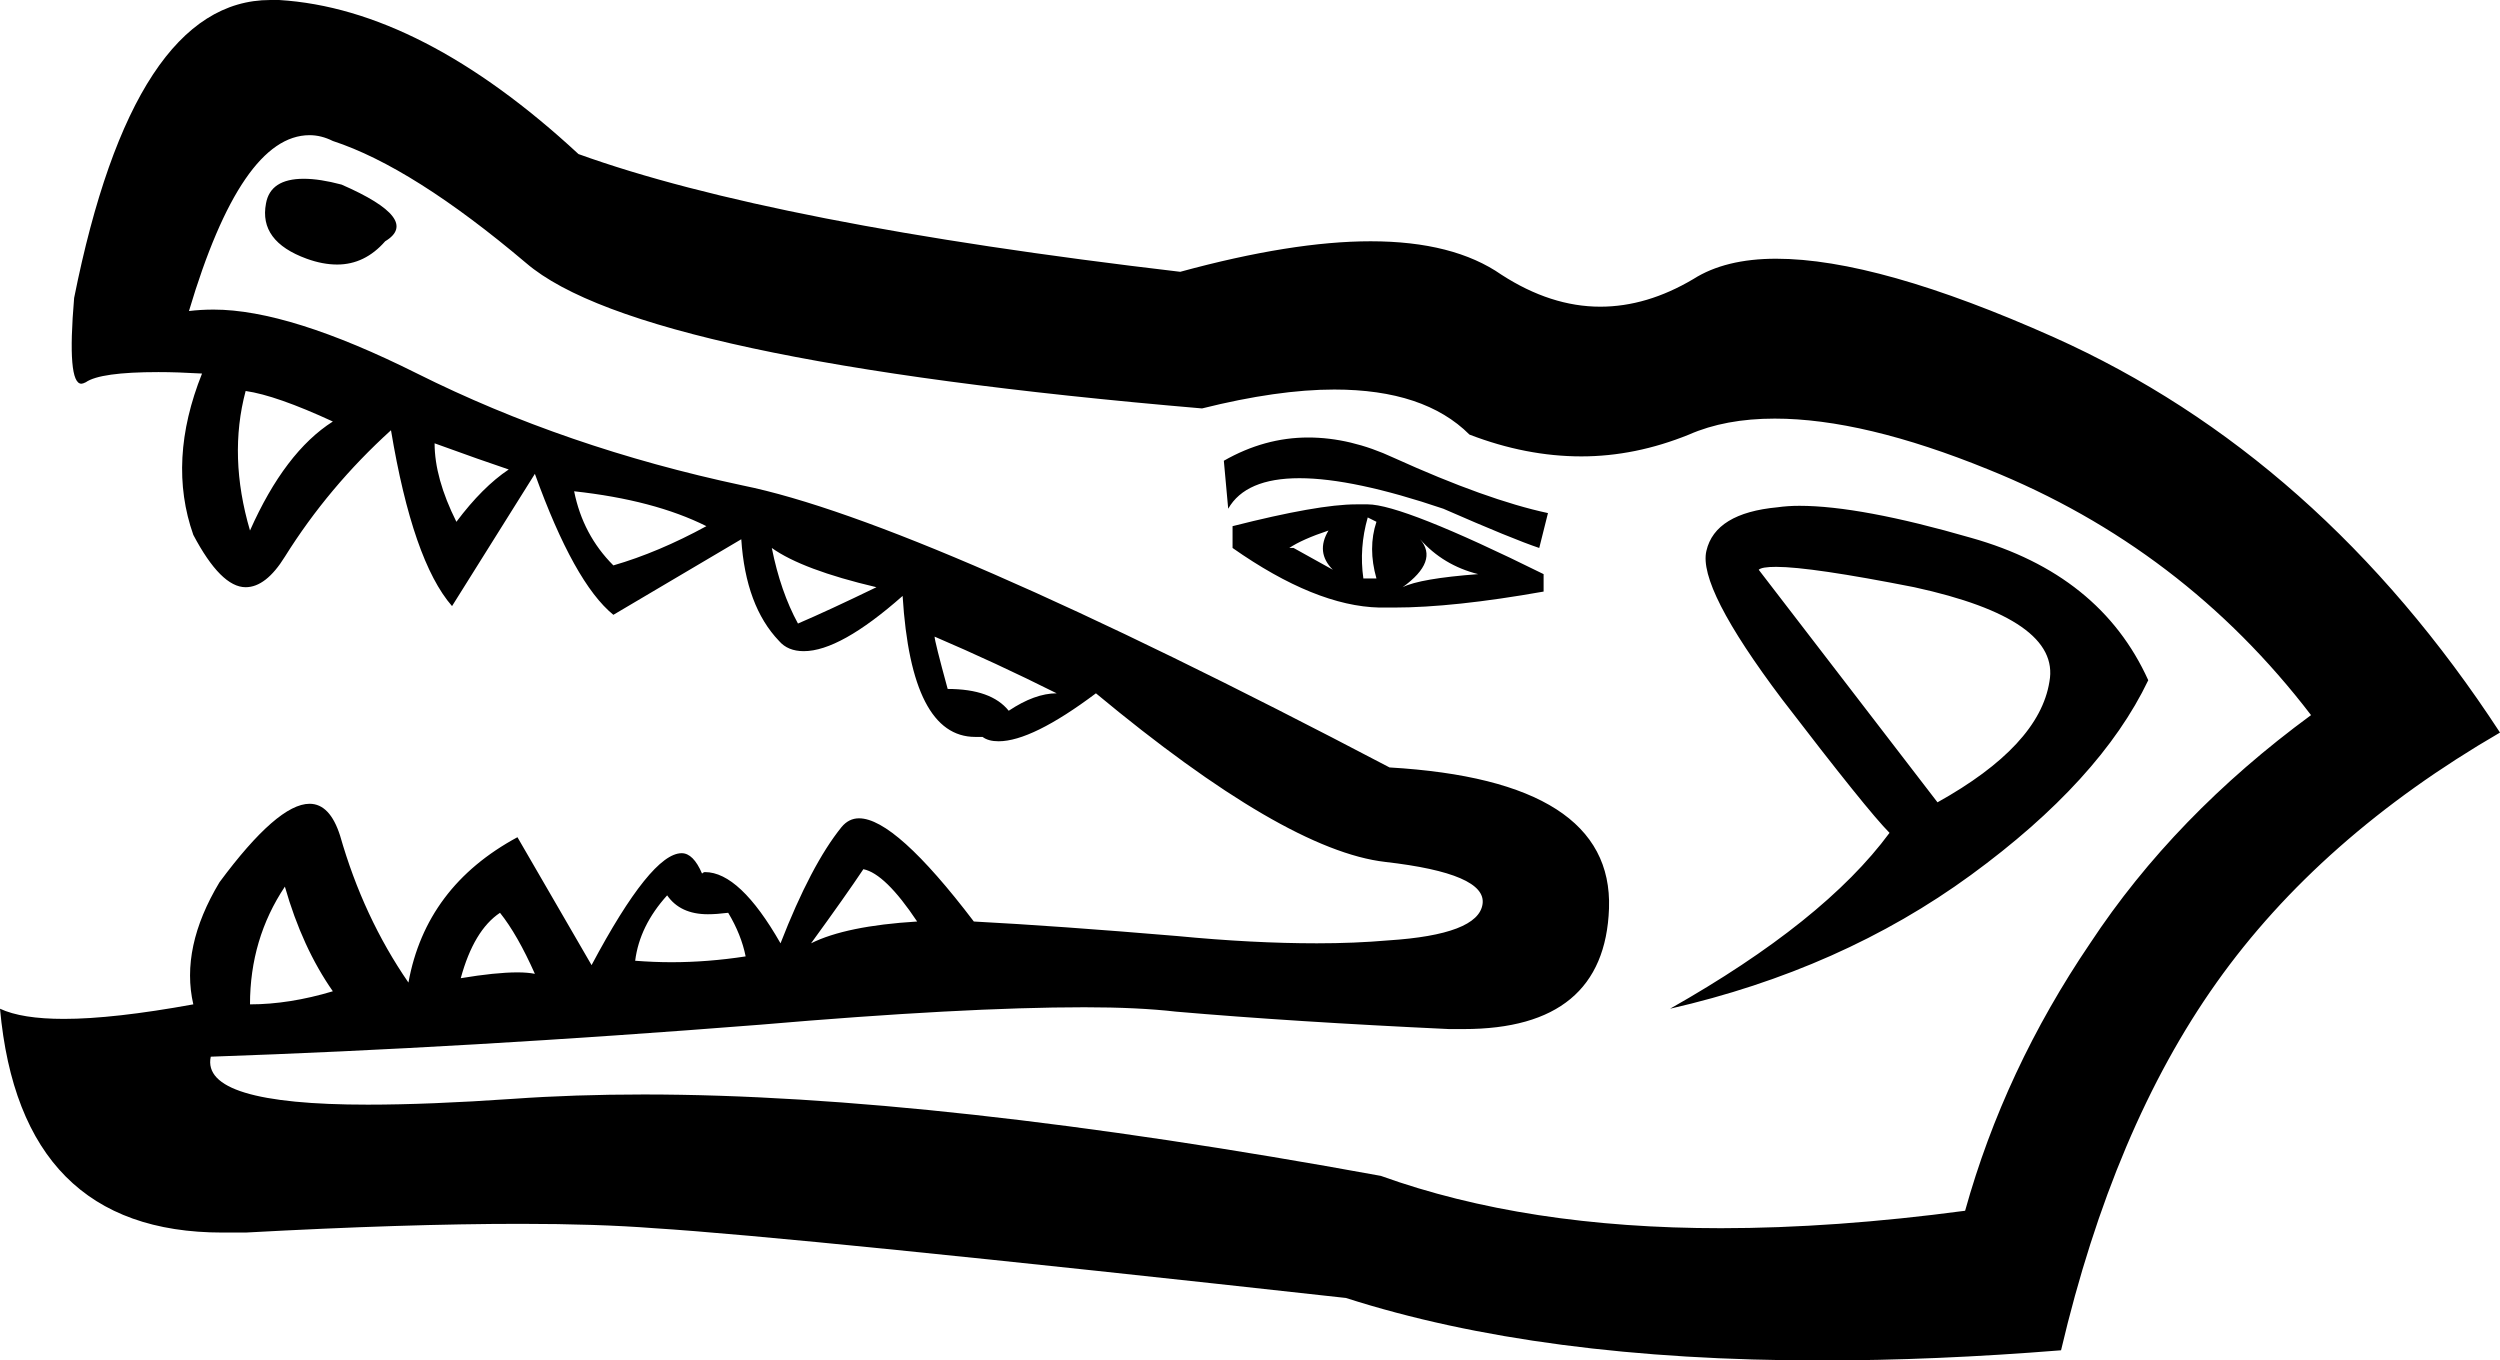 <?xml version='1.0' encoding ='UTF-8' standalone='yes'?>
<svg width='17.2' height='9.36' xmlns='http://www.w3.org/2000/svg' xmlns:xlink='http://www.w3.org/1999/xlink' >
<path style='fill:black; stroke:none' d=' M 2.09 1.23  Q 1.86 1.23 1.83 1.4  Q 1.78 1.66 2.11 1.78  Q 2.22 1.82 2.32 1.82  Q 2.51 1.82 2.65 1.66  Q 2.9 1.51 2.35 1.27  Q 2.2 1.23 2.09 1.23  Z  M 2.99 3.05  Q 3.32 3.17 3.5 3.23  Q 3.32 3.35 3.14 3.59  Q 2.99 3.29 2.99 3.05  Z  M 1.69 2.69  Q 1.9 2.72 2.29 2.9  Q 1.96 3.11 1.72 3.65  Q 1.57 3.14 1.69 2.69  Z  M 9 3.01  Q 8.7 3.01 8.42 3.17  L 8.45 3.5  Q 8.57 3.29 8.94 3.29  Q 9.31 3.29 9.93 3.5  Q 10.41 3.71 10.59 3.77  L 10.65 3.53  Q 10.23 3.44 9.59 3.15  Q 9.29 3.01 9 3.01  Z  M 3.95 3.38  Q 4.5 3.44 4.86 3.62  Q 4.53 3.8 4.22 3.89  Q 4.01 3.68 3.95 3.38  Z  M 9.14 3.65  Q 9.05 3.8 9.17 3.92  L 8.9 3.77  L 8.87 3.77  Q 8.96 3.71 9.14 3.65  Z  M 9.41 3.56  L 9.47 3.59  Q 9.41 3.77 9.47 3.98  L 9.38 3.98  Q 9.35 3.77 9.41 3.56  Z  M 9.77 3.71  Q 9.93 3.89 10.17 3.95  Q 9.77 3.98 9.65 4.04  Q 9.9 3.86 9.77 3.71  Z  M 9.33 3.47  Q 9.07 3.47 8.48 3.62  L 8.48 3.77  Q 9.05 4.17 9.49 4.18  Q 9.54 4.18 9.59 4.18  Q 10 4.18 10.62 4.07  L 10.62 3.95  Q 9.65 3.47 9.41 3.47  Q 9.38 3.47 9.33 3.47  Z  M 5.31 3.77  Q 5.52 3.92 6.03 4.04  Q 5.7 4.2 5.49 4.29  Q 5.37 4.07 5.31 3.77  Z  M 6.43 4.38  Q 6.85 4.56 7.27 4.77  Q 7.12 4.77 6.94 4.89  Q 6.82 4.74 6.52 4.74  Q 6.43 4.41 6.43 4.38  Z  M 12.22 3.9  Q 12.46 3.9 13.17 4.04  Q 14.18 4.26 14.1 4.69  Q 14.03 5.13 13.33 5.52  L 12.1 3.92  Q 12.12 3.9 12.22 3.9  Z  M 5.94 5.98  Q 6.09 6.01 6.31 6.34  Q 5.82 6.37 5.58 6.49  Q 5.82 6.16 5.94 5.98  Z  M 4.59 6.16  Q 4.68 6.29 4.87 6.29  Q 4.93 6.29 5.01 6.28  Q 5.1 6.43 5.13 6.58  Q 4.87 6.62 4.62 6.62  Q 4.5 6.62 4.37 6.61  Q 4.4 6.37 4.59 6.16  Z  M 3.44 6.28  Q 3.56 6.43 3.68 6.7  Q 3.63 6.69 3.56 6.69  Q 3.41 6.69 3.17 6.73  Q 3.26 6.4 3.44 6.28  Z  M 1.96 6.1  Q 2.08 6.52 2.29 6.82  Q 1.99 6.91 1.72 6.91  Q 1.72 6.46 1.96 6.1  Z  M 12.38 3.48  Q 12.3 3.48 12.23 3.49  Q 11.8 3.53 11.74 3.79  Q 11.68 4.04 12.26 4.81  Q 12.85 5.58 13 5.73  Q 12.55 6.34 11.49 6.94  Q 12.67 6.67 13.56 6.02  Q 14.45 5.37 14.78 4.68  Q 14.45 3.95 13.56 3.7  Q 12.8 3.48 12.38 3.48  Z  M 2.13 0.93  Q 2.21 0.93 2.29 0.97  Q 2.84 1.15 3.62 1.81  Q 4.4 2.48 8.27 2.81  Q 8.79 2.68 9.18 2.68  Q 9.8 2.68 10.11 2.99  Q 10.5 3.14 10.88 3.14  Q 11.25 3.14 11.62 2.99  Q 11.87 2.88 12.21 2.88  Q 12.82 2.88 13.68 3.23  Q 15.02 3.77 15.9 4.92  Q 14.96 5.61 14.38 6.49  Q 13.79 7.36 13.52 8.33  Q 12.62 8.45 11.84 8.45  Q 10.5 8.45 9.5 8.09  Q 6.44 7.53 4.43 7.53  Q 3.95 7.53 3.53 7.56  Q 2.95 7.6 2.53 7.6  Q 1.38 7.6 1.45 7.27  Q 3.2 7.21 5.23 7.05  Q 6.63 6.93 7.46 6.93  Q 7.83 6.93 8.09 6.96  Q 8.9 7.03 9.97 7.08  Q 10.02 7.08 10.07 7.08  Q 11.04 7.08 11.07 6.25  Q 11.1 5.37 9.56 5.28  Q 6.34 3.59 5.11 3.34  Q 3.89 3.08 2.87 2.57  Q 1.99 2.13 1.47 2.13  Q 1.38 2.13 1.3 2.14  Q 1.66 0.93 2.13 0.93  Z  M 1.86 0  Q 0.92 0 0.51 2.05  Q 0.46 2.64 0.56 2.64  Q 0.57 2.64 0.59 2.63  Q 0.69 2.56 1.09 2.56  Q 1.22 2.56 1.39 2.57  Q 1.15 3.17 1.33 3.68  Q 1.52 4.04 1.69 4.04  Q 1.83 4.04 1.96 3.83  Q 2.26 3.35 2.69 2.96  Q 2.84 3.86 3.11 4.17  L 3.68 3.26  Q 3.95 4.01 4.22 4.23  L 5.1 3.71  Q 5.13 4.17 5.36 4.41  Q 5.42 4.48 5.53 4.48  Q 5.78 4.48 6.21 4.1  Q 6.27 5.07 6.71 5.07  Q 6.73 5.07 6.76 5.07  Q 6.8 5.1 6.87 5.1  Q 7.1 5.1 7.54 4.77  Q 8.84 5.85 9.53 5.93  Q 10.23 6.01 10.2 6.22  Q 10.17 6.43 9.55 6.47  Q 9.32 6.49 9.06 6.49  Q 8.62 6.49 8.1 6.44  Q 7.27 6.37 6.7 6.34  Q 6.16 5.63 5.91 5.63  Q 5.84 5.63 5.79 5.69  Q 5.58 5.95 5.37 6.49  Q 5.09 6 4.85 6  Q 4.84 6 4.83 6.01  Q 4.77 5.87 4.69 5.87  Q 4.48 5.87 4.07 6.64  L 3.56 5.76  Q 2.93 6.1 2.81 6.76  Q 2.5 6.31 2.34 5.75  Q 2.27 5.53 2.13 5.53  Q 1.91 5.53 1.51 6.07  Q 1.24 6.52 1.33 6.91  Q 0.78 7.01 0.44 7.01  Q 0.15 7.01 0 6.94  Q 0.14 8.48 1.53 8.48  Q 1.61 8.48 1.69 8.48  Q 2.79 8.42 3.58 8.42  Q 4.11 8.42 4.5 8.45  Q 5.46 8.51 9.26 8.93  Q 10.6 9.36 12.53 9.36  Q 13.31 9.36 14.18 9.29  Q 14.54 7.76 15.25 6.76  Q 15.96 5.76 17.2 5.04  Q 15.96 3.14 14.13 2.32  Q 12.92 1.78 12.22 1.78  Q 11.87 1.78 11.65 1.92  Q 11.33 2.11 11.01 2.11  Q 10.67 2.11 10.33 1.89  Q 10 1.66 9.43 1.66  Q 8.89 1.66 8.12 1.87  Q 5.31 1.54 3.98 1.06  Q 2.9 0.06 1.92 0  Q 1.89 0 1.86 0  Z '/></svg>
